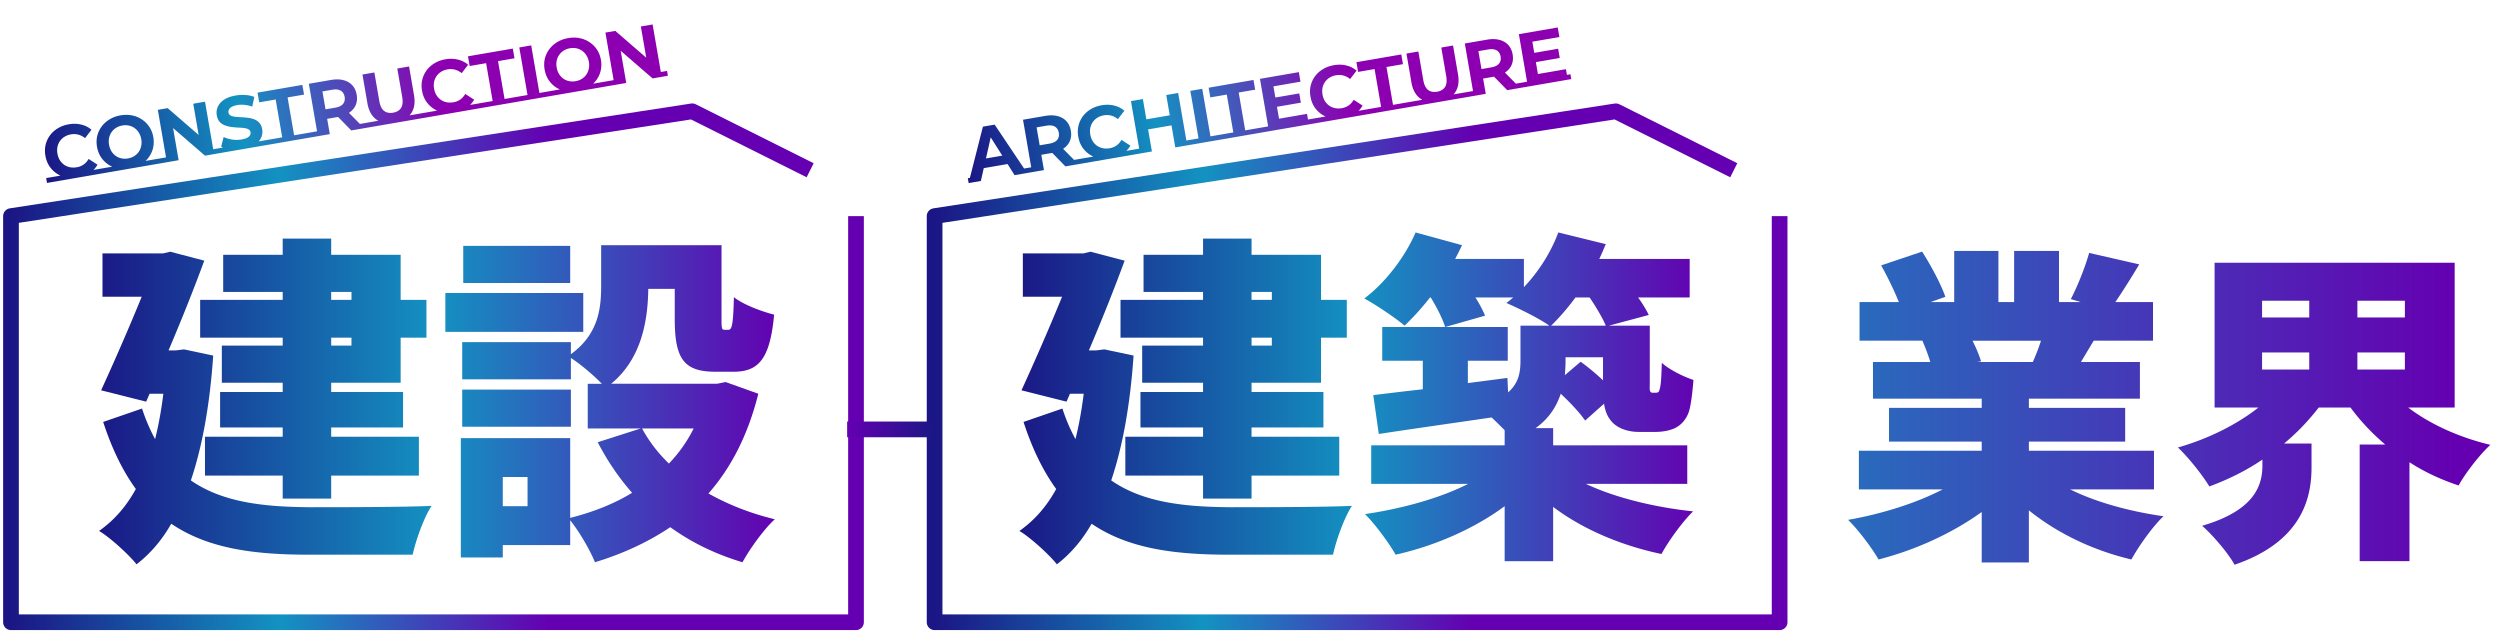 <svg width="683" height="173" fill="none" xmlns="http://www.w3.org/2000/svg"><path d="M557.599 93.08h-18.701c.984 1.968 1.879 4.116 2.326 5.637l-1.073.179h15.211a55.766 55.766 0 002.237-5.817zm30.871 40.624h-22.907c7.069 3.489 16.107 5.995 25.502 7.337-2.953 2.774-6.801 8.232-8.769 11.811-10.559-2.505-20.223-7.158-28.007-13.422v14.228h-12.886v-13.78c-8.053 5.816-18.075 10.379-28.186 12.974-1.79-3.131-5.548-8.142-8.322-10.827 9.217-1.61 18.612-4.563 25.86-8.321h-22.907v-10.559h33.555v-2.506H516.08v-9.216h25.323v-2.505h-29.707V98.896h15.659c-.537-1.88-1.432-4.116-2.148-5.817h-17.18V82.522h10.738c-1.253-3.132-3.132-6.98-4.832-10.022l11.185-3.758c2.416 3.758 5.19 8.948 6.353 12.348l-4.027 1.432h6.443V68.56h12.08v13.96h4.295V68.56h12.259v13.96h5.905l-2.684-.805c1.879-3.58 3.937-8.77 5.011-12.617l13.69 3.132c-2.326 3.847-4.563 7.427-6.532 10.29h10.291v10.558h-16.196c-1.253 2.059-2.416 4.027-3.49 5.817h16.106v10.022h-30.333v2.505h26.307v9.216h-26.307v2.506h34.181v10.559zm29.529-37.403v4.653h12.885v-4.653h-12.885zm0-14.138v4.563h12.885v-4.563h-12.885zm39.013 4.563v-4.563h-12.975v4.563h12.975zm-12.975 14.228h12.975v-4.653h-12.975v4.653zm26.576 10.379h-12.706c5.995 4.564 13.869 8.143 22.459 10.201-2.863 2.595-6.8 7.696-8.679 11.096-4.832-1.611-9.306-3.669-13.422-6.353V153.3h-13.601v-31.855h6.979c-3.579-3.043-6.8-6.443-9.485-10.112h-8.679c-2.774 3.58-5.906 6.89-9.485 9.843h7.516v6.532c0 8.59-2.774 20.312-21.028 26.576-1.7-3.132-5.995-8.143-8.858-10.648 14.495-4.206 16.464-11.185 16.464-16.465v-1.61c-4.474 3.042-9.395 5.458-14.496 7.337-1.879-3.132-5.816-8.053-8.59-10.648 8.232-2.326 16.107-6.264 22.012-10.917h-11.99v-39.55h65.589v39.55z" fill="url(#paint0_linear_373_3612)"/><path d="M96.023 79.76H90.48v2.16h5.543v-2.16zm0 14.656v-2.16H90.48v2.16h5.543zM77.232 81.92v-2.16H60.978V69.611h16.254v-4.416H90.48v4.416h18.978V81.92h7.047v10.335h-7.047v12.308H90.48v2.537h19.636v9.677H90.48v2.537h23.958v10.617H90.479v6.295H77.233v-6.295H55.998v-10.617h21.234v-2.537h-17.1V107.1h17.1v-2.537h-16.63V94.416h16.63v-2.16h-22.55V81.92h22.55zM50.267 95.45l7.986 1.69c-.94 13.624-3.006 24.899-6.107 34.106 8.644 6.013 19.825 7.235 32.602 7.329 6.671 0 25.18 0 33.166-.376-2.067 3.1-4.322 9.395-5.167 13.341H84.372c-15.126 0-27.622-1.691-37.581-8.456-2.631 4.604-5.825 8.268-9.49 11.087-2.067-2.631-7.328-7.422-10.24-9.114 4.133-2.912 7.422-6.67 10.052-11.462-3.476-4.792-6.482-10.805-8.925-18.321l10.617-3.664a49.718 49.718 0 003.57 8.362c.94-3.759 1.691-7.893 2.255-12.402h-3.758l-.94 2.161-12.308-3.101c3.664-7.986 7.798-17.475 11.087-25.555H28V69.236h16.536l1.973-.47 9.301 2.443c-2.724 7.423-6.2 16.16-9.77 24.522h1.972l2.255-.281zm105.511-28.28v10.146h-29.22V67.17h29.22zm3.57 12.871v10.617h-37.676V80.04h37.676zm-3.382 26.401v10.147h-29.69v-10.147h29.69zm33.541 10.617h-14.093c1.879 3.476 4.322 6.671 7.329 9.583a38.417 38.417 0 006.764-9.583zm-45.38 21.234v-7.986h-6.764v7.986h6.764zm54.118-33.918l8.926 3.195c-2.819 11.274-7.423 20.2-13.624 27.246 5.356 3.007 11.463 5.45 18.133 7.047-3.006 2.725-6.952 8.268-8.831 11.744-7.517-2.255-13.999-5.449-19.731-9.583-6.013 4.04-12.871 7.234-20.576 9.583-1.315-3.288-4.321-8.456-6.764-11.462v6.765h-18.415v3.382H125.9V119.69h29.878v21.797c6.295-1.597 12.026-3.852 16.911-6.859-3.57-4.04-6.764-8.737-9.395-13.811l11.744-3.758h-14.469v-12.214h3.852c-2.16-2.255-5.919-5.45-8.455-7.047v5.826h-29.69V93.477h29.69v3.288c7.516-5.45 8.268-12.496 8.268-18.603v-11.18h32.884v20.012c0 2.818.094 3.1.845 3.1h1.034c.939 0 1.315-1.221 1.503-8.925 2.349 1.972 7.61 3.946 10.993 4.791-1.128 12.12-4.228 15.597-11.087 15.597h-4.98c-8.549 0-11.086-3.477-11.086-14.376v-8.267h-7.235c-.094 8.737-1.879 19.166-10.147 25.931h28.938l2.349-.47z" fill="url(#paint1_linear_373_3612)"/><path d="M347.464 79.76h-5.543v2.16h5.543v-2.16zm0 14.656v-2.16h-5.543v2.16h5.543zM328.673 81.92v-2.16h-16.254V69.611h16.254v-4.416h13.248v4.416H360.9V81.92h7.046v10.335H360.9v12.308h-18.979v2.537h19.636v9.677h-19.636v2.537h23.958v10.617h-23.958v6.295h-13.248v-6.295H307.44v-10.617h21.233v-2.537h-17.099V107.1h17.099v-2.537h-16.63V94.416h16.63v-2.16h-22.549V81.92h22.549zm-26.965 13.53l7.987 1.69c-.94 13.624-3.007 24.899-6.107 34.106 8.643 6.013 19.824 7.235 32.602 7.329 6.67 0 25.179 0 33.166-.376-2.067 3.1-4.322 9.395-5.168 13.341h-28.374c-15.127 0-27.623-1.691-37.582-8.456-2.631 4.604-5.825 8.268-9.489 11.087-2.067-2.631-7.329-7.422-10.241-9.114 4.134-2.912 7.422-6.67 10.053-11.462-3.476-4.792-6.483-10.805-8.926-18.321l10.617-3.664a49.792 49.792 0 003.57 8.362c.94-3.759 1.691-7.893 2.255-12.402h-3.758l-.94 2.161-12.308-3.101c3.665-7.986 7.799-17.475 11.087-25.555h-10.711V69.236h16.536l1.973-.47 9.302 2.443c-2.725 7.423-6.201 16.16-9.772 24.522h1.974l2.254-.281zm132.57-14.188h-3.852c-2.161 2.913-4.416 5.544-6.671 7.705h14.939c-.846-2.067-2.631-5.074-4.416-7.705zm-6.765 21.234l4.322-3.664c1.973 1.409 4.228 3.288 6.107 5.073v-6.294h-10.241v1.127c0 1.221-.094 2.537-.188 3.758zm33.448 29.69h-27.717c7.705 3.664 18.509 6.389 29.314 7.516-2.912 2.819-6.765 8.174-8.644 11.65-10.804-2.255-21.421-6.67-29.595-12.871v14.844h-13.248v-15.032c-8.268 6.107-18.885 10.804-29.783 13.247-1.879-3.288-5.638-8.362-8.362-11.086 10.241-1.504 20.67-4.416 28.186-8.268h-26.495v-10.523h36.454v-4.134c-1.127-1.128-2.349-2.349-3.57-3.477-10.993 1.598-22.173 3.195-30.817 4.51l-1.503-10.617c3.852-.469 8.456-1.033 13.529-1.597V98.55h-11.087v-9.207h34.294v9.207h-10.899v6.107l10.805-1.409.188 3.946c3.006-2.631 3.382-5.637 3.382-8.832v-9.395h7.892c-2.912-2.067-8.55-4.792-11.744-6.201.658-.47 1.221-.94 1.879-1.504h-10.335c1.128 1.786 2.067 3.57 2.631 4.98l-10.899 3.1c-.658-2.16-2.255-5.355-3.946-8.08h-.188a71.373 71.373 0 01-6.952 7.705c-2.537-2.161-7.893-5.731-10.993-7.423 5.731-4.322 11.086-11.274 13.999-18.039l12.684 3.476a70.756 70.756 0 01-1.879 3.759h18.791v7.704c4.04-4.228 7.422-9.584 9.395-14.939l12.966 3.194c-.564 1.316-1.128 2.725-1.785 4.04h24.71v10.523h-14.094c1.222 1.692 2.255 3.383 2.913 4.792l-10.899 2.913h11.181v15.22c0 1.504-.094 2.349.094 2.631.094.376.376.47.658.47h.845c.282 0 .47 0 .752-.188.188-.188.376-.658.564-1.785.187-1.034.281-3.289.375-6.201 1.879 1.785 5.826 3.758 8.644 4.697-.282 3.571-.752 7.517-1.409 9.114-.752 1.785-1.879 3.101-3.476 3.946-1.41.752-3.665 1.128-5.356 1.128h-4.792c-2.63 0-5.449-.846-7.14-2.631-1.128-1.222-1.879-2.631-2.255-5.074l-5.167 4.604c-1.41-2.067-4.041-4.886-6.671-7.328-1.128 3.476-3.195 6.764-6.859 9.395h4.792v4.698h36.642v10.523z" fill="url(#paint2_linear_373_3612)"/><path d="M233.859 59.04v110.956H3V59.04l186.119-28.633 32.213 16.106" stroke="url(#paint3_linear_373_3612)" stroke-width="4.29" stroke-linejoin="round"/><path d="M486.193 59.04v110.956H255.334V59.04l186.119-28.633 32.213 16.106" stroke="url(#paint4_linear_373_3612)" stroke-width="4.29" stroke-linejoin="round"/><path d="M21.27 48.502a8.765 8.765 0 01-3.122.001 7.357 7.357 0 01-2.673-1.11 7.272 7.272 0 01-2.005-2.032c-.527-.819-.882-1.757-1.065-2.815-.182-1.057-.162-2.06.06-3.008a7.27 7.27 0 011.208-2.587 7.316 7.316 0 012.17-1.925c.86-.521 1.84-.876 2.938-1.066 1.218-.21 2.353-.185 3.404.075a6.424 6.424 0 012.81 1.417l-1.757 2.288c-.576-.465-1.182-.781-1.817-.947a4.483 4.483 0 00-2-.09 5.003 5.003 0 00-1.753.634 4.158 4.158 0 00-1.266 1.17c-.332.47-.565 1-.698 1.588a5.063 5.063 0 00-.006 1.883c.116.67.328 1.26.637 1.772.322.51.719.93 1.19 1.263.47.332 1 .558 1.585.677.586.12 1.207.123 1.863.01a4.67 4.67 0 001.858-.735c.54-.382 1.003-.896 1.388-1.542l2.421 1.567a6.606 6.606 0 01-2.168 2.298c-.903.597-1.97 1.002-3.202 1.214zm-8.659.15l14.8-2.554.228 1.326-14.8 2.554-.228-1.326zm22.859-2.6c-1.111.191-2.173.188-3.186-.009a7.55 7.55 0 01-2.713-1.103 7.27 7.27 0 01-2.005-2.032c-.527-.82-.881-1.75-1.061-2.795-.18-1.044-.16-2.04.063-2.989a7.12 7.12 0 011.228-2.59 7.538 7.538 0 012.186-1.948c.875-.524 1.861-.88 2.959-1.07 1.111-.191 2.16-.186 3.146.016 1 .2 1.897.569 2.693 1.107a7.124 7.124 0 012.025 2.028c.538.804.899 1.734 1.081 2.791a7.359 7.359 0 01-.08 3.013 7.124 7.124 0 01-1.227 2.59 7.48 7.48 0 01-2.17 1.925c-.862.52-1.841.876-2.939 1.066zm-.498-2.768a4.575 4.575 0 001.671-.62 4.158 4.158 0 001.924-2.751 4.797 4.797 0 00.026-1.886 4.797 4.797 0 00-.657-1.769 4.156 4.156 0 00-1.17-1.266 3.993 3.993 0 00-1.544-.684 4.73 4.73 0 00-1.803-.02 4.73 4.73 0 00-1.691.623 4.252 4.252 0 00-1.227 1.162c-.332.471-.564 1-.697 1.589a5.061 5.061 0 00-.006 1.883c.113.656.325 1.246.637 1.772.322.51.712.931 1.17 1.266.47.332.992.56 1.564.681a4.73 4.73 0 001.803.02zm-8.261 2.935l17.028-2.939.229 1.326-17.029 2.938-.228-1.325zm29.3-3.692l-10.306-8.912 1.305-.225 1.747 10.12-3.213.555-2.426-14.057 2.691-.464 10.04 8.69-1.305.225-1.747-10.121 3.213-.554L58.48 42.1l-2.47.426zM43.882 44.62l-.228-1.325 4.92-.849.228 1.325-4.92.85zm12.17-2.1l-.23-1.325 4.137-.714.229 1.325-4.137.714zm10.37-1.81a11.884 11.884 0 01-3.31.116c-1.084-.13-1.982-.382-2.694-.755l.681-2.64c.677.324 1.448.556 2.313.697a8.254 8.254 0 002.58-.032c.642-.11 1.147-.26 1.514-.448.379-.203.642-.434.79-.694.148-.26.197-.537.146-.832a1.048 1.048 0 00-.594-.807c-.334-.177-.753-.29-1.258-.341a17.85 17.85 0 00-1.676-.125 23.137 23.137 0 01-1.83-.18 7.57 7.57 0 01-1.712-.45 3.702 3.702 0 01-1.385-.96c-.378-.43-.631-1.021-.76-1.77a3.977 3.977 0 01.264-2.3c.326-.746.891-1.388 1.694-1.926.814-.554 1.884-.946 3.21-1.175a10.887 10.887 0 012.665-.129c.892.053 1.701.23 2.429.532l-.578 2.643a8.343 8.343 0 00-2.11-.483 7.101 7.101 0 00-1.976.051c-.63.109-1.132.271-1.508.488-.376.217-.63.46-.763.732-.135.257-.176.54-.123.848.063.361.26.63.595.807.331.163.75.27 1.255.321.504.05 1.056.093 1.655.128.612.032 1.221.086 1.827.16a6.814 6.814 0 011.728.426c.532.211.988.532 1.365.964.391.428.65 1.01.778 1.747.136.79.04 1.551-.289 2.283-.329.733-.9 1.376-1.714 1.93-.801.551-1.87.943-3.21 1.174zm-6.551-.214l12.892-2.224.228 1.325L60.1 41.822l-.23-1.326zm17.411-1.909l-1.968-11.405-4.498.776-.458-2.65 12.25-2.115.457 2.651-4.498.776 1.968 11.406-3.253.561zm-4.882-.253l12.67-2.187.23 1.326-12.671 2.186-.23-1.325zm14.403-1.39l-2.425-14.056 6.084-1.05c1.258-.217 2.378-.197 3.36.061.98.245 1.783.706 2.41 1.383.627.678 1.032 1.545 1.215 2.603.18 1.044.088 1.99-.276 2.839-.366.835-.969 1.532-1.81 2.09-.841.56-1.89.948-3.15 1.165l-4.276.738 1.2-1.675.921 5.341-3.253.561zm9.162-1.312l-4.62-4.724 3.474-.6 4.434 4.488-3.288.836zm-6.768-4.229l-1.71-1.277 4.097-.707c1.004-.173 1.717-.516 2.138-1.03.42-.527.563-1.173.431-1.936-.134-.776-.485-1.336-1.055-1.679-.569-.343-1.355-.428-2.36-.254l-4.096.707 1.18-1.796 1.375 7.972zm-4.284 4.772l4.96-.856.228 1.325-4.96.856-.228-1.325zm10.823-1.868l4.016-.693.229 1.325-4.016.693-.229-1.325zm12.12-.748c-1.994.345-3.65.058-4.966-.859-1.316-.917-2.152-2.406-2.508-4.468l-1.359-7.872 3.253-.56 1.338 7.75c.231 1.339.672 2.255 1.322 2.75.651.494 1.471.656 2.462.485.991-.171 1.71-.599 2.157-1.282.447-.684.555-1.695.324-3.034l-1.338-7.751 3.213-.555 1.359 7.872c.356 2.061.067 3.745-.866 5.05-.932 1.305-2.396 2.13-4.391 2.474zm-8.069 1.413l-.228-1.325 16.124-2.783.229 1.326-16.125 2.782zm24.376-4.227a8.763 8.763 0 01-3.122.001 7.355 7.355 0 01-2.673-1.11 7.273 7.273 0 01-2.005-2.032c-.527-.819-.882-1.757-1.065-2.815-.182-1.057-.162-2.06.06-3.008a7.268 7.268 0 011.208-2.587 7.313 7.313 0 012.17-1.925c.861-.521 1.841-.876 2.938-1.066 1.219-.21 2.353-.185 3.405.075a6.42 6.42 0 012.808 1.417l-1.755 2.288c-.577-.465-1.183-.781-1.818-.947a4.487 4.487 0 00-2.001-.09 4.992 4.992 0 00-1.751.634 4.166 4.166 0 00-1.267 1.17c-.332.47-.565 1-.698 1.588a5.062 5.062 0 00-.005 1.883c.115.67.327 1.26.636 1.772.322.51.719.93 1.19 1.263.471.332.999.558 1.585.677.586.12 1.207.123 1.863.01a4.67 4.67 0 001.858-.735c.541-.382 1.003-.896 1.388-1.542l2.421 1.567a6.606 6.606 0 01-2.167 2.298c-.904.597-1.971 1.002-3.203 1.214zm-8.659.15l14.8-2.554.228 1.326-14.799 2.554-.229-1.326zm19.275-2.23l-1.969-11.406-4.498.776-.457-2.65 12.249-2.114.457 2.65-4.498.777 1.969 11.405-3.253.562zm-4.883-.253l12.671-2.187.229 1.325-12.671 2.187-.229-1.325zm14.404-1.39l-2.426-14.057 3.253-.561 2.426 14.056-3.253.562zm-1.891-.77l6.667-1.15.229 1.325-6.667 1.15-.229-1.325zm15.348-1.304c-1.111.191-2.173.188-3.186-.009a7.547 7.547 0 01-2.713-1.103 7.275 7.275 0 01-2.005-2.032c-.527-.82-.881-1.75-1.061-2.795-.18-1.044-.159-2.04.063-2.989a7.127 7.127 0 011.228-2.59 7.538 7.538 0 012.187-1.948c.874-.524 1.861-.88 2.958-1.07 1.112-.191 2.16-.186 3.146.016 1 .2 1.897.569 2.693 1.107a7.106 7.106 0 012.025 2.028c.539.804.899 1.734 1.082 2.792a7.369 7.369 0 01-.08 3.012 7.126 7.126 0 01-1.228 2.59 7.48 7.48 0 01-2.17 1.925c-.861.52-1.841.876-2.939 1.066zm-.498-2.768a4.578 4.578 0 001.672-.62 4.17 4.17 0 001.924-2.751 4.824 4.824 0 00.026-1.886 4.812 4.812 0 00-.657-1.769 4.158 4.158 0 00-1.17-1.266 3.986 3.986 0 00-1.545-.684 4.727 4.727 0 00-1.802-.02 4.73 4.73 0 00-1.692.623 4.25 4.25 0 00-1.226 1.162c-.332.471-.565 1-.698 1.589a5.083 5.083 0 00-.006 1.883c.113.656.326 1.246.637 1.772.322.51.712.931 1.17 1.266.471.332.992.56 1.565.681a4.727 4.727 0 001.802.02zm-8.261 2.935l17.028-2.939.229 1.326-17.028 2.938-.229-1.325zm29.3-3.692l-10.305-8.912 1.305-.225 1.746 10.12-3.213.555-2.425-14.057 2.69-.464 10.04 8.69-1.305.225-1.747-10.121 3.213-.554 2.471 14.317-2.47.426zm-12.128 2.093l-.229-1.325 4.92-.849.228 1.325-4.919.85zm12.168-2.1l-.228-1.325 4.136-.714.229 1.325-4.137.714z" fill="url(#paint5_linear_373_3612)"/><path d="M264.652 49.872l3.879-15.269 3.212-.554 8.772 13.085-3.329.72-7.427-11.767 1.285-.222-3.075 13.579-3.317.428zm2.652-3.684l.437-2.619 7.229-1.247 1.31 2.317-8.976 1.55zm-2.897 2.506l3.313-.572.229 1.325-3.313.572-.229-1.325zm12.551-2.166l3.393-.586.229 1.326-3.394.585-.228-1.325zm4.955.24l-2.426-14.056 6.084-1.05c1.259-.217 2.379-.197 3.361.061.98.245 1.783.706 2.41 1.384.627.677 1.032 1.545 1.214 2.602.18 1.044.089 1.99-.275 2.84-.366.835-.969 1.532-1.81 2.09-.841.559-1.891.947-3.15 1.164l-4.277.738 1.2-1.675.922 5.341-3.253.562zm9.161-1.312l-4.62-4.723 3.474-.6 4.435 4.487-3.289.837zm-6.768-4.229l-1.709-1.276 4.097-.707c1.004-.173 1.716-.517 2.138-1.03.419-.528.563-1.173.431-1.936-.134-.777-.486-1.337-1.055-1.68-.569-.342-1.356-.427-2.36-.254l-4.096.707 1.179-1.796 1.375 7.972zM280.022 46l4.96-.856.229 1.325-4.96.856-.229-1.325zm10.824-1.868l4.016-.693.229 1.325-4.017.694-.228-1.326zm12.602-.83a8.774 8.774 0 01-3.123 0 7.359 7.359 0 01-2.673-1.11 7.275 7.275 0 01-2.005-2.032c-.527-.819-.882-1.757-1.064-2.814-.183-1.058-.163-2.06.059-3.009a7.286 7.286 0 011.208-2.586 7.324 7.324 0 012.17-1.926c.861-.52 1.841-.876 2.939-1.065 1.218-.21 2.353-.186 3.404.074a6.432 6.432 0 012.809 1.418l-1.756 2.288c-.577-.466-1.183-.782-1.818-.948a4.48 4.48 0 00-2-.089 5.005 5.005 0 00-1.752.633 4.152 4.152 0 00-1.266 1.17c-.333.47-.565 1-.698 1.589a5.04 5.04 0 00-.006 1.882c.115.67.328 1.26.636 1.772.323.51.719.93 1.19 1.263.471.332 1 .558 1.585.678.586.12 1.207.122 1.863.01a4.677 4.677 0 001.859-.735c.54-.383 1.003-.897 1.388-1.542l2.421 1.567a6.609 6.609 0 01-2.168 2.297c-.903.597-1.971 1.002-3.202 1.215zm-8.659.15l14.799-2.554.229 1.325-14.8 2.554-.228-1.325zm26.256-3.435l-2.426-14.057 3.253-.561 2.426 14.056-3.253.562zm-11.301 2.218l-.228-1.325 4.96-.856.228 1.326-4.96.855zm1.662-.555l-2.426-14.057 3.253-.56 2.426 14.055-3.253.562zm9.684-1.403l-.229-1.325 4.96-.856.229 1.326-4.96.855zm-7.666-4.88l-.475-2.751 6.867-1.185.475 2.75-6.867 1.186zm14.2 3.484l-2.426-14.056 3.253-.562 2.426 14.057-3.253.561zm-1.891-.77l6.667-1.15.228 1.325-6.666 1.15-.229-1.325zm11.391-.87l-1.968-11.405-4.498.776-.458-2.65 12.249-2.114.458 2.65-4.498.776 1.968 11.406-3.253.562zm-4.882-.253l12.67-2.187.229 1.326-12.671 2.187-.228-1.326zm15.947-10.3l6.767-1.167.436 2.53-6.767 1.168-.436-2.53zm1.239 5.742l7.65-1.32.451 2.61-10.884 1.878-2.426-14.056 10.623-1.833.45 2.61-7.389 1.276 1.525 8.835zm-4.673 2.399l13.554-2.34.229 1.326-13.555 2.34-.228-1.326zm22.131-2.476a8.769 8.769 0 01-3.123.002 7.357 7.357 0 01-2.673-1.11 7.275 7.275 0 01-2.005-2.033c-.527-.818-.882-1.757-1.064-2.814-.183-1.058-.163-2.06.059-3.009a7.285 7.285 0 011.208-2.586 7.326 7.326 0 012.17-1.926c.862-.52 1.841-.876 2.939-1.065 1.218-.21 2.353-.186 3.404.074a6.43 6.43 0 012.809 1.418l-1.756 2.288c-.577-.466-1.183-.782-1.818-.948a4.48 4.48 0 00-2-.089 5.005 5.005 0 00-1.752.633 4.152 4.152 0 00-1.266 1.17 4.4 4.4 0 00-.698 1.589 5.04 5.04 0 00-.006 1.882c.115.67.328 1.26.637 1.772.322.51.718.93 1.189 1.263.471.332 1 .558 1.586.678.585.12 1.206.122 1.862.01a4.675 4.675 0 001.859-.735c.54-.383 1.003-.897 1.388-1.542l2.421 1.567a6.61 6.61 0 01-2.168 2.297c-.903.597-1.971 1.002-3.202 1.214zm-8.659.15l14.799-2.553.229 1.325-14.8 2.554-.228-1.325zm19.274-2.23l-1.968-11.405-4.498.776-.458-2.65 12.249-2.115.458 2.651-4.498.776 1.968 11.406-3.253.561zm-4.883-.253l12.671-2.187.229 1.326-12.671 2.186-.229-1.325zm20.455-2.186c-1.994.344-3.65.058-4.966-.86-1.316-.916-2.152-2.405-2.508-4.467l-1.359-7.872 3.253-.561 1.338 7.751c.231 1.339.672 2.255 1.322 2.75.651.494 1.471.655 2.462.485.991-.171 1.71-.599 2.157-1.283.447-.683.555-1.695.324-3.033l-1.337-7.751 3.212-.555 1.359 7.872c.356 2.061.067 3.745-.866 5.05-.932 1.305-2.396 2.13-4.391 2.474zm-8.069 1.413l-.228-1.325 16.124-2.783.229 1.326-16.125 2.782zm17.608-3.307l-2.426-14.056 6.084-1.05c1.259-.218 2.379-.197 3.361.06.98.245 1.783.706 2.41 1.384.627.677 1.032 1.545 1.214 2.602.18 1.045.089 1.991-.275 2.84-.366.835-.969 1.532-1.81 2.09-.841.559-1.891.947-3.15 1.164l-4.277.738 1.2-1.675.922 5.341-3.253.562zm9.161-1.312l-4.62-4.724 3.474-.6 4.435 4.487-3.289.837zm-6.768-4.23l-1.709-1.276 4.097-.707c1.004-.173 1.716-.517 2.138-1.03.419-.528.563-1.173.431-1.936-.134-.777-.486-1.336-1.055-1.68-.569-.342-1.356-.427-2.36-.254l-4.096.707 1.179-1.796 1.375 7.973zm-4.284 4.772l4.96-.856.229 1.326-4.96.855-.229-1.325zm10.824-1.868l4.016-.693.229 1.325-4.017.694-.228-1.326zm7.377-8.82l6.767-1.168.436 2.53-6.767 1.168-.436-2.53zm1.239 5.741l7.65-1.32.451 2.61-10.884 1.879-2.426-14.057 10.623-1.833.45 2.61-7.389 1.276 1.525 8.835zm-4.673 2.399l13.554-2.34.229 1.326-13.555 2.34-.228-1.326z" fill="url(#paint6_linear_373_3612)"/><path d="M255.035 117.315H231.44" stroke="url(#paint7_linear_373_3612)" stroke-width="4.29" stroke-linejoin="round"/><defs><linearGradient id="paint0_linear_373_3612" x1="223.06" y1="106.157" x2="670.56" y2="106.157" gradientUnits="userSpaceOnUse"><stop stop-color="#1B1685"/><stop offset=".5" stop-color="#1392C1"/><stop offset="1" stop-color="#6400B1"/></linearGradient><linearGradient id="paint1_linear_373_3612" x1="25.369" y1="103.776" x2="213.369" y2="103.776" gradientUnits="userSpaceOnUse"><stop stop-color="#1B1685"/><stop offset=".5" stop-color="#1392C1"/><stop offset="1" stop-color="#6400B1"/></linearGradient><linearGradient id="paint2_linear_373_3612" x1="276.811" y1="103.776" x2="464.811" y2="103.776" gradientUnits="userSpaceOnUse"><stop stop-color="#1B1685"/><stop offset=".5" stop-color="#1392C1"/><stop offset="1" stop-color="#6400B1"/></linearGradient><linearGradient id="paint3_linear_373_3612" x1="3" y1="100.201" x2="150.039" y2="100.201" gradientUnits="userSpaceOnUse"><stop stop-color="#1B1685"/><stop offset=".5" stop-color="#1392C1"/><stop offset="1" stop-color="#6400B1"/></linearGradient><linearGradient id="paint4_linear_373_3612" x1="255.334" y1="100.201" x2="402.373" y2="100.201" gradientUnits="userSpaceOnUse"><stop stop-color="#1B1685"/><stop offset=".5" stop-color="#1392C1"/><stop offset="1" stop-color="#6400B1"/></linearGradient><linearGradient id="paint5_linear_373_3612" x1="11.559" y1="42.319" x2="120.142" y2="23.58" gradientUnits="userSpaceOnUse"><stop stop-color="#1B1685"/><stop offset=".5" stop-color="#1392C1"/><stop offset="1" stop-color="#8D00B1"/></linearGradient><linearGradient id="paint6_linear_373_3612" x1="263.596" y1="42.319" x2="368.413" y2="24.23" gradientUnits="userSpaceOnUse"><stop stop-color="#1B1685"/><stop offset=".5" stop-color="#1392C1"/><stop offset="1" stop-color="#8D00B1"/></linearGradient><linearGradient id="paint7_linear_373_3612" x1="255.035" y1="116.815" x2="231.44" y2="116.815" gradientUnits="userSpaceOnUse"><stop stop-color="#1B1685"/><stop offset="1" stop-color="#6400B1"/></linearGradient></defs></svg>